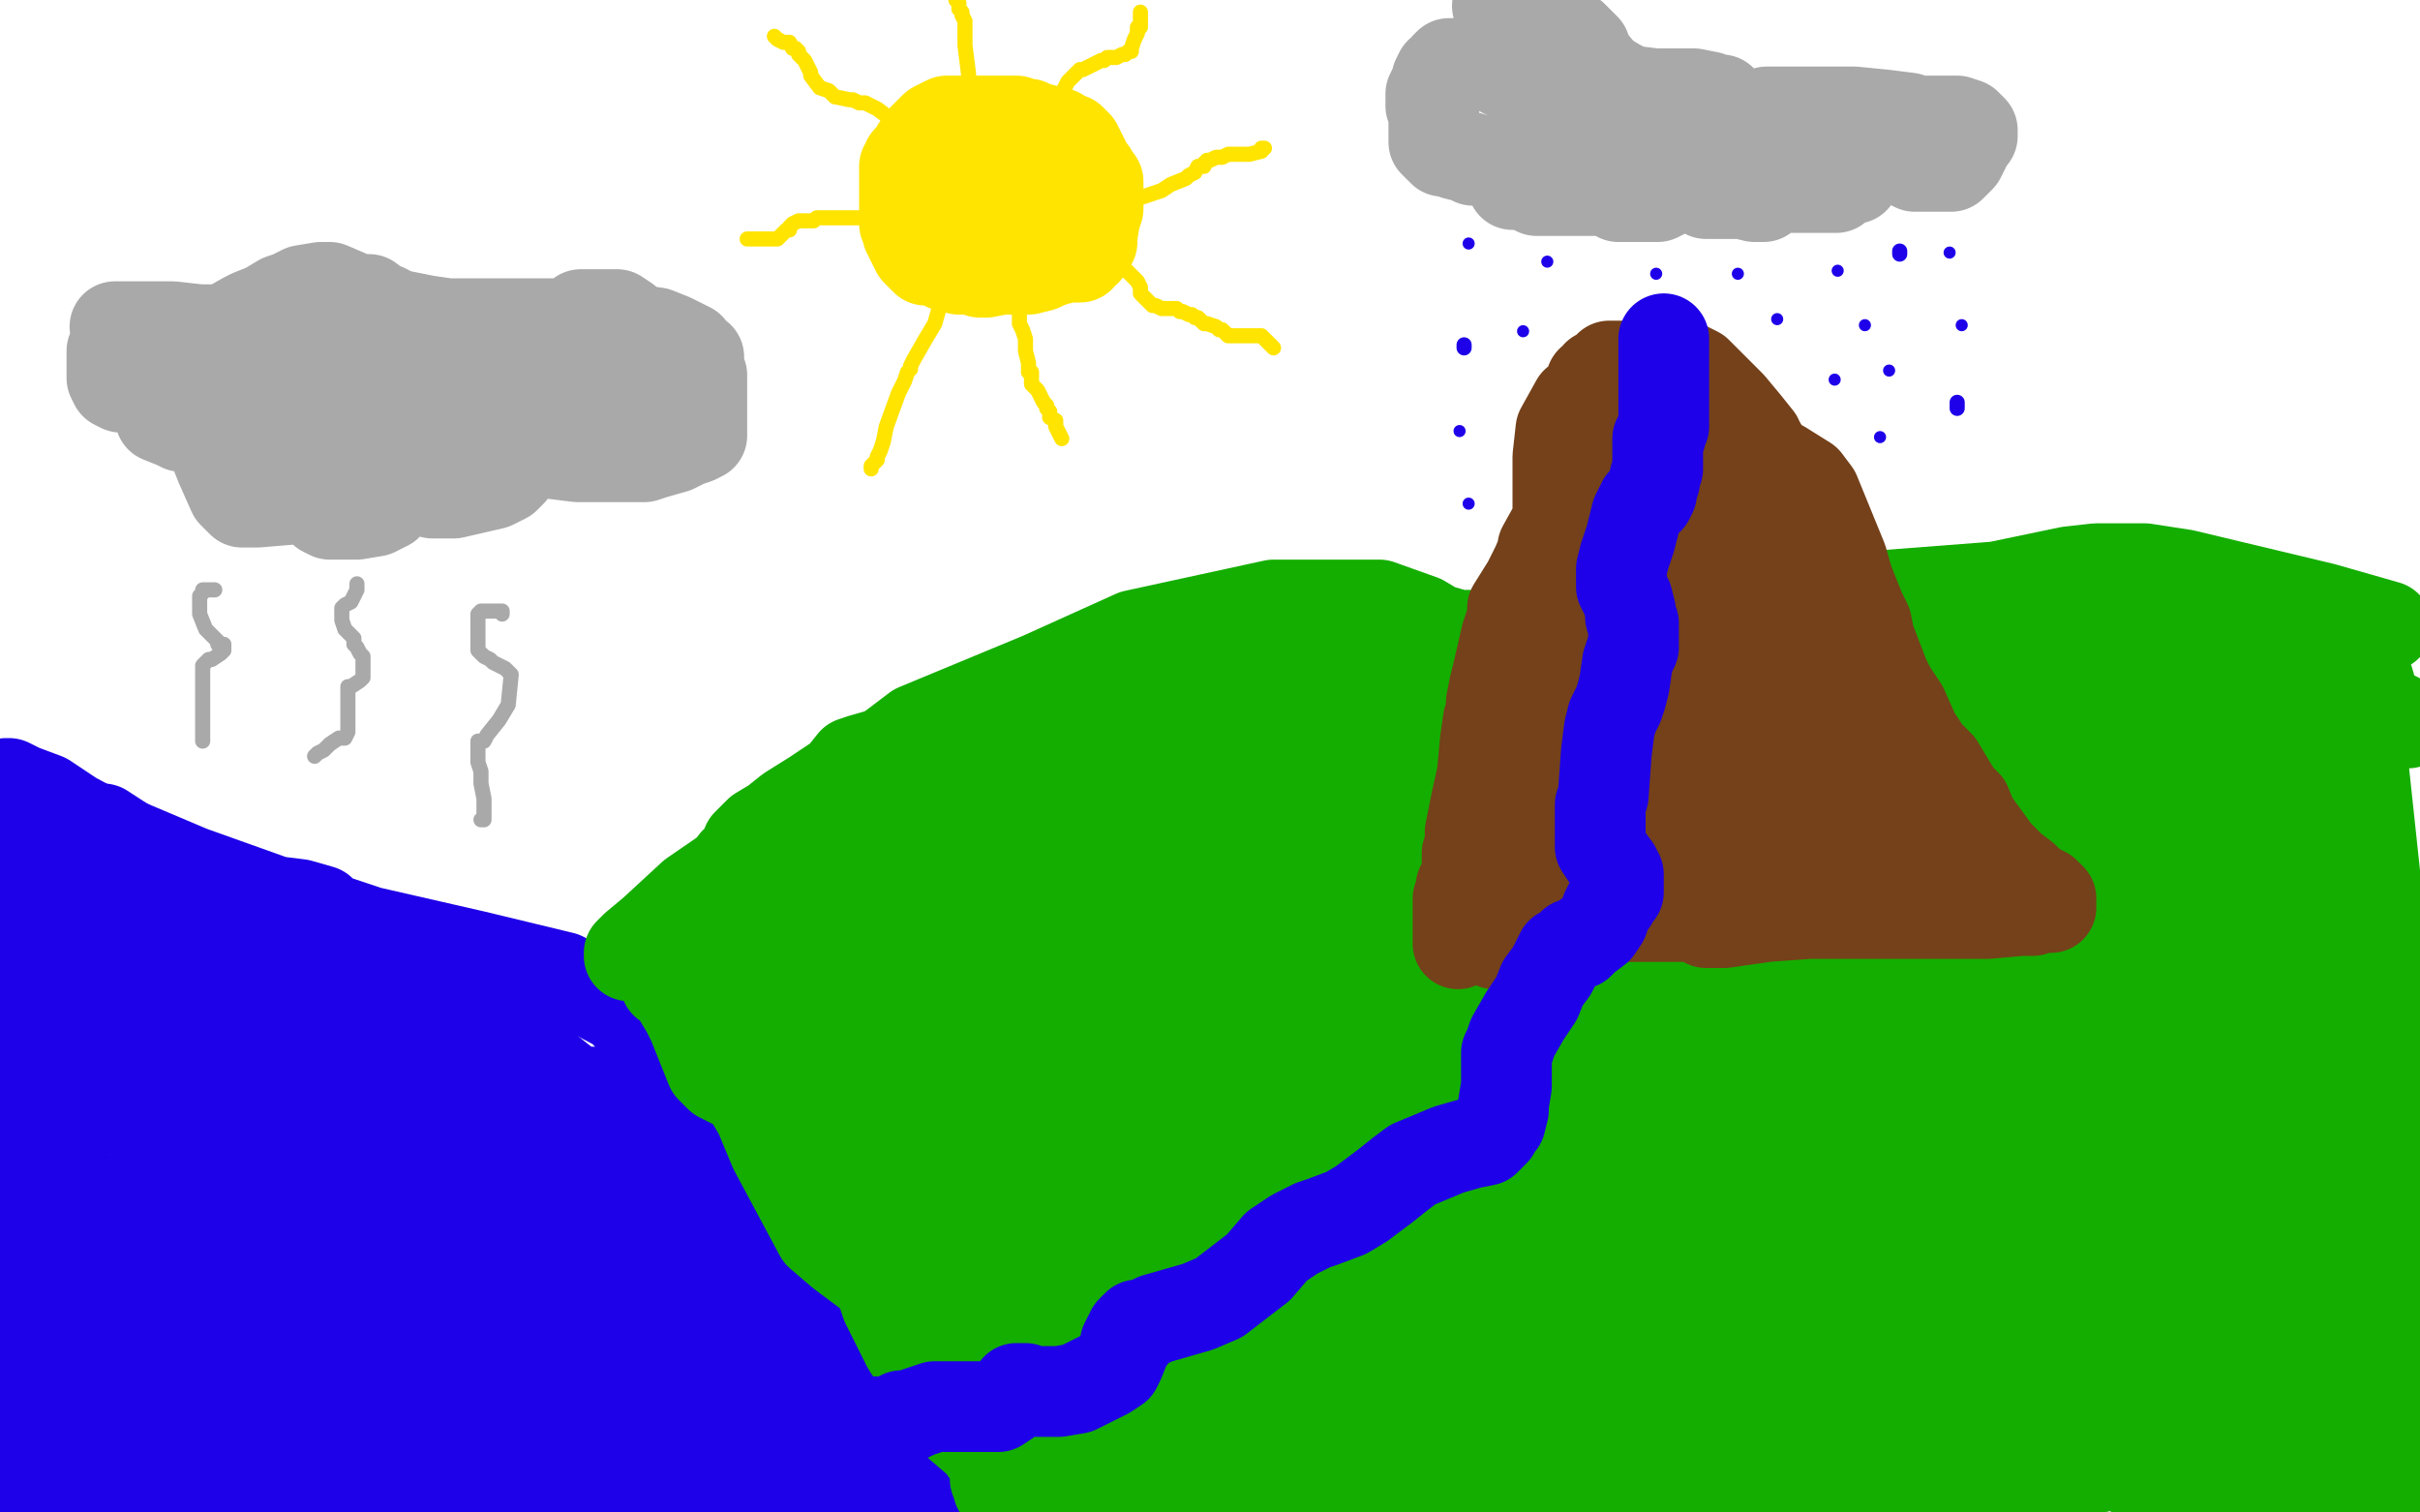 <?xml version="1.0" standalone="no"?>
<!DOCTYPE svg PUBLIC "-//W3C//DTD SVG 1.1//EN"
"http://www.w3.org/Graphics/SVG/1.1/DTD/svg11.dtd">

<svg width="800" height="500" version="1.1" xmlns="http://www.w3.org/2000/svg" xmlns:xlink="http://www.w3.org/1999/xlink" style="stroke-antialiasing: false"><desc>This SVG has been created on https://colorillo.com/</desc><rect x='0' y='0' width='800' height='500' style='fill: rgb(255,255,255); stroke-width:0' /><polyline points="2,259 3,259 3,259 7,261 7,261 15,264 15,264 24,270 24,270 37,277 37,277 63,288 63,288 91,298 91,298 99,299 106,301 107,303 110,304 122,308 157,316 186,323 205,333 232,361 233,361 234,362 239,367 246,374 255,383 261,389 274,414 279,426 283,437 285,443 288,451 293,460 298,467 301,472 305,480 306,482 307,484 308,486 308,487 308,488 308,489 309,490 309,492 310,494 310,496 310,497 311,497" style="fill: none; stroke: #1e00e9; stroke-width: 30; stroke-linejoin: round; stroke-linecap: round; stroke-antialiasing: false; stroke-antialias: 0; opacity: 1.0"/>
<polyline points="208,316 208,315 208,315 210,313 210,313 216,308 216,308 229,296 229,296 245,285 245,285 303,241 303,241 344,224 344,224 375,210 421,200 445,200 456,200 470,205 475,208 482,210 492,210 509,209 532,207 621,197 660,194 684,189 693,188 697,188 709,188 722,190 768,201 789,207" style="fill: none; stroke: #14ae00; stroke-width: 30; stroke-linejoin: round; stroke-linecap: round; stroke-antialiasing: false; stroke-antialias: 0; opacity: 1.0"/>
<polyline points="13,302 12,301 12,301 12,300 12,300 15,298 15,298 22,297 22,297 36,296 36,296 42,300 42,300 45,308 45,308 45,318 42,322 38,324 19,325 12,323 2,304 1,295 1,290 13,283 25,283 33,284 45,304 46,314 46,325 40,327 28,328 3,322 5,291 19,303 21,309 21,312 14,315 7,315 4,314 15,276 26,274 34,274 54,287 61,305 61,320 49,350 42,362 24,371 13,368 5,359 0,344 2,338 11,330 30,321 38,321 55,326 76,343 80,356 68,386 56,396 43,403 16,405 4,404 24,339 35,334 54,331 75,339 78,351 78,371 58,402 43,416 17,422 6,421 16,337 25,337 35,340 48,364 53,388 46,429 37,452 31,460 7,460 16,372 27,366 50,362 85,365 93,374 97,393 94,428 71,465 35,494 25,496 13,493 9,405 22,398 56,395 72,410 79,433 76,447 62,466 14,468 37,470 52,477 10,453 31,452 51,454 66,472 67,483 67,491 5,494 2,487 6,467 14,461 30,456 72,452 93,455 111,469 24,494 22,481 22,467 37,445 61,431 87,420 141,422 159,432 170,446 168,451 151,460 110,472 91,472 64,464 49,453 46,442 53,407 69,395 90,386 129,383 146,383 153,384 158,389 147,397 122,407 113,407 98,402 82,386 80,380 81,374 97,360 106,355 125,354 134,357 137,363 126,379 116,389 106,395 82,389 77,381 73,370 77,343 87,333 106,323 115,323 128,324 144,343 144,354 140,362 124,371 117,371 99,368 90,363 85,358 82,349 82,345 87,339 105,330 112,328 125,330 128,333 128,337 120,350 113,355 106,356 80,351 73,342 65,332 61,324 61,323 62,320 71,318 82,317 98,317 102,319 104,322 104,341 102,349 86,358 77,358 71,358 62,340 61,332 61,328 66,322 81,321 91,321 112,327 125,341 138,369 137,380 130,390 115,406 108,406 99,402 86,386 86,374 97,350 105,344 114,342 155,348 170,360 185,377 192,405 192,427 176,458 154,467 142,468 124,442 118,423 116,413 116,398 119,389 127,384 157,380 169,384 188,399 190,410 190,434 175,462 163,466 150,466 130,453 123,435 120,417 120,411 122,406 145,392 159,390 171,391 192,404 196,414 186,451 177,461 166,467 130,457 116,435 107,422 97,388 96,375 96,365 104,354 115,350 151,348 162,349 173,355 181,380 181,389 179,395 170,402 165,402 143,395 134,378 129,362 127,348 131,344 139,341 155,340 165,341 189,360 196,375 200,387 195,404 186,409 179,410 169,409 164,401 162,393 161,373 163,368 177,361 193,361 206,361 224,378 227,390 227,401 223,435 215,446 200,456 178,453 169,438 157,411 155,403 155,395 163,383 170,381 196,383 205,389 214,398 224,433 224,449 223,460 211,468 200,468 184,446 179,434 179,426 184,417 193,415 202,414 216,416 226,426 239,447 247,477 245,488 220,498 211,481 208,458 208,442 211,425 216,421 226,420 238,421 249,428 266,465 269,478 269,489 238,496 241,486 246,482 253,479 265,482 269,487 273,494 262,498 262,496 264,493 268,492 274,492 277,493 278,494 279,498 246,498 243,494 242,486 242,464 245,457 252,454 269,457 277,467 287,486 292,493 292,496 291,499 287,499 277,498 250,489 243,480 235,462 231,438 231,432 232,425 235,423 242,422 263,424 269,429 272,442 273,464 270,470 252,476 246,476 238,470 227,438 224,427 222,415 220,383 221,376 227,375 230,378 239,385 262,407 269,419 270,426 263,441 251,444 243,443 229,431 224,425 219,420 219,419 221,417 226,415 231,415 242,418 243,426 237,456 231,463 223,471 190,478 175,478 166,478 155,465 151,450 151,439 159,421 166,417 194,414 202,418 210,432 214,464 211,472 201,480 172,490 164,491 155,490 150,488 149,485 149,483 151,479 157,477 180,473 190,475 199,488 199,494 122,491 118,479 122,448 131,438 152,430 165,431 188,449 206,476 207,483 187,495 174,498 156,498 118,495 108,491 102,486 99,483 99,482 115,474 128,472 141,473 142,475 142,477 128,482 116,484 107,486 91,488 87,488 84,488 91,487 95,487 97,487 98,487 94,491 89,493 82,494 73,494 77,493 85,491 92,490 93,490 94,490 92,490 85,490 82,490 81,489 79,475 82,461 93,442" style="fill: none; stroke: #1e00e9; stroke-width: 30; stroke-linejoin: round; stroke-linecap: round; stroke-antialiasing: false; stroke-antialias: 0; opacity: 1.0"/>
<circle cx="93.5" cy="442.5" r="15" style="fill: #1e00e9; stroke-antialiasing: false; stroke-antialias: 0; opacity: 1.0"/>
<polyline points="324,318 324,311 324,311 328,304 328,304 344,286 344,286 373,280 373,280 409,280 409,280 472,300 472,300 489,312 489,312 498,361 497,373 480,386 444,390 428,386 410,366 399,330 408,311 419,297 449,286 470,290 495,306 504,318 506,331 502,350 488,354 448,344 438,335 432,326 430,297 435,270 446,257 487,239 501,238 521,238 561,269 569,289 575,319 571,331 556,340 519,335 501,325 479,312 475,298 473,284 475,284 489,287 497,297 505,313 509,361 501,394 451,421 435,423 410,424 372,420 363,410 358,396 359,375 382,359 407,342 477,325 506,329 558,354 566,364 567,371 546,386 545,385 545,384 545,383 545,381 572,370 585,367 647,365 666,374 676,395 670,417 650,425 629,429 598,430 575,427 564,421 555,396 557,380 596,345 616,328 665,312 738,323 767,340 781,362 780,413 752,427 684,435 655,431 638,418 611,384 608,375 611,365 639,324 675,312 761,309 791,330 788,457 719,471 686,471 670,468 651,443 648,425 656,374 674,342 708,322 785,311 797,406 764,403 706,388 698,382 692,375 689,343 693,329 741,302 767,298 735,373 713,373 703,370 691,347 691,335 692,323 726,280 753,261 781,251 789,326 717,344 702,344 690,339 675,328 675,323 687,305 697,290 723,277 765,269 772,272 773,282 759,301 736,312 700,330 680,338 663,339 651,338 650,335 650,330 677,304 691,285 732,258 746,256 756,258 755,288 735,306 714,325 667,348 650,348 638,346 626,334 624,331 634,311 651,294 678,279 713,270 733,276 740,286 736,309 726,320 700,335 669,336 657,335 641,322 638,316 638,307 658,272 686,258 728,245 758,245 770,247 774,264 757,281 740,296 689,314 669,316 656,316 645,313 643,311 650,283 666,268 700,252 731,242 741,242 746,243 741,259 731,274 695,292 677,296 659,297 628,292 620,282 619,269 637,248 654,236 698,215 711,215 721,218 726,230 725,243 715,258 668,290 639,299 616,300 591,298 585,294 581,287 581,284 582,277 600,267 622,263 636,262 662,266 669,274 671,283 663,298 654,302 616,307 602,307 584,302 561,284 557,281 564,273 572,269 586,265 636,269 653,289 668,316 676,417 666,465 579,493 579,479 598,428 638,405 699,385 715,385 723,390 718,443 698,481 657,449 686,410 728,370 764,345 768,350 768,362 733,431 708,459 673,494 662,499 666,487 690,439 754,362 770,337 778,326 777,331 761,349 716,424 695,452 677,470 663,481 684,464 707,424 750,379 782,345 787,340 788,340 774,353 749,393 732,420 716,441 714,443 726,419 758,387 793,359 799,355 789,386 763,417 723,476 715,489 713,494 712,495 714,487 728,470 781,407 794,390 797,394 792,414 772,443 772,448 766,470 746,495 758,480 783,450 784,471 758,495 773,474 797,469 776,490 792,455 792,478 772,496 769,499 785,494 799,499 788,496 786,496 784,496 787,490 792,474 797,456 797,454 797,453 768,472 757,484 717,490 739,457 761,411 762,408 758,419 737,441 713,474 694,485 731,446 760,411 730,444 714,462 699,473 698,473 702,454 714,423 731,384 757,337 758,334 759,333 739,363 709,399 641,475 628,488 622,493 620,494 632,457 693,332 709,300 719,277 721,276 694,322 670,357 645,397 622,442 619,445 626,426 643,390 688,314 694,306 697,301 678,326 654,359 618,400 608,410 604,413 615,394 655,297 670,268 682,250 685,241 685,240 657,282 630,325 604,358 578,401 576,406 575,407 575,405 580,397 626,333 643,306 649,297 652,293 644,313 590,379 570,412 562,425 559,430 558,430 556,428 550,410 546,401 543,390 538,355 538,343 541,328 545,320 549,310 564,296 579,292 590,291 586,283 583,278 575,268 573,261 576,233 575,233 566,232 561,231 559,231 555,231 554,231 553,231 551,231 550,231 547,231 543,231 542,231 541,231 540,231 539,232 538,232 538,233 536,233 538,233 546,233 571,233 594,231 620,229 631,228 639,227 663,225 674,224 680,223 691,223 695,223 702,224 704,225 705,225 706,226 713,226 725,226 743,226 749,226 756,226 770,227 773,228 776,229 779,231 780,231 783,233 784,233 785,234 789,236 790,236 792,237 794,238 795,239 796,239 795,239 792,239 788,235 785,232 783,225 781,223 781,222 780,222 779,222 773,222 770,222 763,222 761,222 758,222 748,221 744,220 740,219 733,218 732,217 729,217 727,216 725,215 719,214 715,213 709,212 702,210 700,210 695,209 693,209 691,209 690,209 675,217 665,222 648,225 614,232 589,233 554,237 548,239 545,240 543,240 543,241 543,243 547,251 560,251 573,249 614,224 625,218 628,216 631,215 628,217 614,239 583,272 544,293 519,308 516,310 515,310 517,306 532,296 552,277 605,226 633,216 656,222 661,238 662,252 653,283 630,304 606,319 544,334 519,335 508,335 499,323 499,311 506,290 531,277 557,266 609,264 628,275 642,320 636,339 619,354 568,374 529,378 514,378 489,371 483,364 481,347 493,312 501,302 551,285 587,285 613,290 643,338 643,358 630,379 575,418 539,431 519,432 475,420 464,412 457,401 458,394 476,378 507,355 538,350 565,353 588,388 589,422 558,471 534,487 523,494 507,496 499,493 498,483 510,439 521,425 577,400 592,400 600,404 602,439 595,459 568,477 527,498 508,493 510,482 538,438 572,419 592,411 605,412 605,430 568,485 515,487 543,451 596,419 604,417 607,426 600,445 569,474 592,462 623,437 639,426 645,423 646,423 635,440 598,488 605,484 639,447 654,434 661,427 662,427 646,447 608,484 588,497 642,467 675,444 685,438 688,444 683,454 650,490 658,499 678,488 681,488 682,488 682,493 662,499 656,493 640,485 617,483 590,483 546,483 533,481 526,477 530,447 549,419 592,339 619,323 630,317 635,317 623,333 600,361 551,393 525,404 516,405 506,400 505,384 513,331 522,315 539,301 561,295 566,297 568,310 563,334 542,364 511,394 505,397 502,398 501,398 502,396 512,372 556,331 566,325 574,326 574,338 570,358 524,386 512,389 498,390 479,384 472,356 481,313 493,295 505,278 511,265 506,268 476,277 465,278 458,278 452,272 452,269 455,256 464,250 491,246 522,243 528,245 523,277 509,295 478,310 443,324 430,325 422,325 420,324 428,306 440,273 499,234 521,225 534,222 534,224 529,233 476,287 456,302 430,313 403,318 399,318 398,318 402,290 417,270 443,252 450,250 458,249 460,252 458,269 451,289 406,330 381,348 356,355 347,354 341,351 340,341 353,320 366,291 402,256 421,248 439,246 442,248 444,251 444,276 439,291 425,301 396,308 386,308 375,305 359,284 357,279 361,265 369,257 379,250 404,241 413,241 422,242 422,245 419,249 390,286 380,295 369,300 346,296 342,289 340,283 345,273 356,266 383,254 399,252 412,252 418,253 418,264 408,285 374,320 355,327 331,327 326,326 325,323 334,293 348,278 360,267 385,255 396,253 403,257 401,265 391,276 369,309 361,313 356,313 347,301 345,293 345,283 352,269 357,264 369,253 380,252 391,252 402,258 405,262 405,264 405,266" style="fill: none; stroke: #14ae00; stroke-width: 30; stroke-linejoin: round; stroke-linecap: round; stroke-antialiasing: false; stroke-antialias: 0; opacity: 1.0"/>
<polyline points="463,235 460,235 460,235 450,235 450,235 437,234 437,234 422,233 422,233 419,233 419,233 418,233 418,233 418,232 418,232 418,231 422,230 443,227 455,226 465,226 466,226 467,226 468,225 473,225 475,225 470,225 465,225 442,225 431,226 421,227 401,229 397,230 398,231 394,232 388,233 380,233 360,234 348,235 341,235 338,235 347,235 351,236 353,237 349,239 343,240 336,242 330,242 313,245 292,249 285,251 282,252 278,257 269,263 261,268 256,272 251,275 248,278 247,279 247,280 246,286 243,294 239,300 234,305 233,305 233,306 232,306 231,308 231,310 230,314 229,319 229,321 229,322 228,322 228,323 227,323 226,323 224,323 225,323 228,323 232,325 236,325 243,330 247,336 251,344 265,359 270,364 271,366 272,368 274,370 274,374 278,380 295,394 302,402 307,410 316,430 319,436 322,442 328,449 333,452 337,456 337,457 337,461 337,467 338,471 340,478 341,484 341,496 333,499 333,496 332,496 332,494 332,493 331,493 330,492 330,490 329,489 329,487 329,485 329,484 324,477 317,471 300,445 295,435 293,431 292,428 292,426 290,423 278,414 271,408 256,380 251,368 248,363 246,360 238,356 235,353 229,338 227,334 224,329 221,325 220,325 222,325 224,325 231,325 253,325 268,325 286,325 289,325 279,325 267,325 258,325 235,322 229,320 227,313 243,285 255,275 283,264 300,264 310,264 315,282 314,295 289,312 278,314 269,315 251,313 250,301 254,286 274,265 287,258 311,252 331,255 334,264 329,302 312,317 290,331 266,336 255,336 249,333 262,300 273,281 315,253 332,246 340,245 343,254 337,267 319,291 293,313 284,318 279,320 281,310 307,276 323,266 331,263 336,264 329,277 315,295 295,315 288,319 284,320 312,284 334,269 343,264 345,274 336,291 305,320 298,325 293,328 292,329 292,326 298,320 324,298 331,294 335,304 325,316 309,338 289,372 283,378 281,378 281,376 285,357 323,309 335,298 344,293 347,304 344,315 330,338 307,364 302,366 298,359 298,349 299,341 310,325 320,320 328,319 334,322 333,330 324,342 302,366 294,370 288,372 288,370 288,359 296,339 311,332 322,328 336,331 337,343 333,379 323,390 312,395 300,399 298,399 298,398 304,372 319,352 340,335 345,335 349,335 351,369 347,384 341,392 317,402 310,403 307,403 307,392 320,363 354,316 365,304 380,298 397,303 397,325 386,356 365,387 356,393 337,399 335,399 346,387 361,360 377,338 405,322 408,324 392,370 382,389 368,417 355,445 353,449 352,451 360,432 375,410 419,363 430,347 432,351 428,364 413,381 378,426 370,435 367,439 366,440 389,409 415,385 425,375 432,369 432,373 424,386 390,424 380,434 373,442 372,442 392,418 412,401 422,392 431,388 431,392 406,430 387,451 373,466 364,479 363,479 383,463 413,427 442,392 445,391 445,395 420,434 397,456 376,483 374,486 404,460 432,434 436,431 436,432 419,455 395,483 405,477 439,444 445,440 446,440 431,467 413,492 407,495 464,444 479,430 484,427 476,436 462,455 477,448 498,427 505,419 505,421 492,433 455,485 443,491 474,464 490,451 456,494 459,484 475,470 484,462 484,466 465,490 455,497 460,498 471,491 482,484 483,484 484,484 481,489 474,492 468,495 463,498 462,498 460,498 456,499 387,499 385,499 384,499 381,499 380,499 378,499 377,499 371,499 369,499 368,499 367,499 369,499 373,499 380,499 381,499 379,499 371,499 367,499 365,499 362,497 360,495 360,476 362,465 365,454 376,435 380,435 382,435 382,442 380,445 373,450 370,451 368,451 361,451 359,447 358,438 359,408 362,401 365,396 369,392 370,392 364,392 361,392 358,392 356,390 356,389 362,381 364,379 366,379 368,385 368,389 368,395 357,416 347,423 340,425 331,416 330,411 329,402 329,400 329,398 335,398 338,398 341,402 342,419 339,426 334,430 332,429 330,422 327,406 327,400 328,392 341,375 354,369 374,368 383,377 390,384 398,393 398,394 398,395 395,396 394,396 393,395 393,381 396,375 410,367 415,366 418,366 421,370 421,373 421,377 419,379 419,376 421,370 442,359 458,354 469,351 479,350 480,350 480,355 480,360 477,364 476,368 476,367 476,364 485,359 492,358 495,358 498,359 498,361 498,363 494,370 492,372 486,375 483,375 481,375 476,375 475,375 474,375 474,377 474,378 470,379 449,379 437,379 421,379 418,379 418,378 419,378 419,377" style="fill: none; stroke: #14ae00; stroke-width: 30; stroke-linejoin: round; stroke-linecap: round; stroke-antialiasing: false; stroke-antialias: 0; opacity: 1.0"/>
<polyline points="494,312 494,310 494,310 494,305 494,305 494,299 494,299 494,291 494,291 494,278 494,278 496,258 496,258 498,252 498,252 500,249 500,249 504,242 507,239 508,235 508,234 508,232 508,229 508,226 508,218 508,205 509,188 510,181 515,172 519,167 521,163 526,156 526,153 527,151 529,147 529,146 530,145 531,142 532,141 533,136 534,134 536,131 537,127 538,126 538,125 540,123 540,122 542,122 543,121 544,120 549,120 550,119 551,119 552,119 553,119 554,119 557,121 561,123 572,134 577,140 581,145 581,146 582,147 582,148 584,150 586,153 589,154 597,159 600,163 609,185 611,192 615,202 617,206 618,211 623,224 625,228 629,234 633,243 637,249 641,253 647,263 650,266 652,271 660,282 665,287 669,290 672,293 674,294 676,295 676,296 677,296 678,297 678,299 678,300 675,300 672,301 668,301 657,302 644,302 630,302 610,302 598,302 584,303 570,305 567,305 564,305 562,304 559,303 553,303 550,303 547,303 542,303 540,303 538,303 536,303 534,303 526,306 522,308 516,310 512,312 511,312 510,312 509,312 508,312 507,313 506,313 506,314 505,314 504,314 503,314 503,313 503,311 503,309 503,304 503,303 503,301 503,298 503,293 506,280 506,277 507,273 509,259 510,240 513,229 515,183 515,177 515,171 515,166 515,160 515,151 516,142 521,133 523,133 528,137 536,150 539,155 540,165 540,170 540,174 540,179 540,178 540,175 540,172 540,171 545,170 546,170 548,173 549,190 549,196 549,199 544,201 537,201 529,195 527,186 526,174 529,157 534,153 541,149 548,148 552,150 553,156 553,160 553,166 551,170 550,170 549,170 549,168 549,165 549,161 551,157 552,154 554,150 554,149 554,148 554,147 554,146 554,143 554,142 554,141 554,140 553,140 552,139 551,138 550,138 549,136 548,136 547,136 546,135 545,134 544,133 543,132 542,132 542,131 542,130 542,129 541,128 541,127 541,125 540,124 540,123 539,122 539,121 538,121 537,121 535,121 532,121 530,123 528,124 528,125 526,126 526,129 525,132 524,137 524,139 523,140 523,142 522,145 522,149 519,160 519,163 519,165 517,167 516,170 511,180 508,187 505,193 500,201 500,204 498,210 495,223 494,227 493,232 493,233 493,236 492,238 491,245 490,256 488,265 486,275 486,278 486,280 485,282 485,284 485,288 485,292 484,292 484,293 483,293 483,295 482,297 482,299 482,300 482,302 482,307 482,310 482,311 482,312 484,310 486,308 488,306 497,304 512,302 517,301 524,300 547,294 557,292 562,290 570,287 572,287 574,287 576,287 578,287 577,287 571,287 565,287 552,287 533,284 524,279 514,265 515,259 520,253 534,245 547,242 561,241 575,248 578,260 577,278 571,283 559,286 541,287 537,286 531,280 530,255 530,247 538,230 546,227 558,227 573,240 575,251 575,261 569,273 561,274 553,274 543,261 541,252 539,233 541,216 551,191 570,177 576,177 580,180 586,215 586,227 577,238 568,240 560,240 550,239 547,235 545,227 545,194 548,183 566,172 575,170 582,170 589,189 589,211 588,224 570,240 560,243 551,243 541,238 539,229 538,202 538,194 540,188 548,182 555,182 565,182 577,198 579,211 579,224 579,228 576,229 566,229 561,226 558,217 557,199 560,192 573,186 577,186 582,189 586,219 586,231 585,239 578,249 572,251 562,249 561,246 561,238 573,204 578,196 582,193 587,197 589,216 590,237 590,243 590,247 589,252 588,252 588,251 588,247 589,244 590,238 595,231 597,231 599,241 599,249 599,256 596,266 595,269 593,269 591,267 590,263 589,255 589,252 591,250 593,249 595,250 595,252 596,264 596,269 596,274 594,276 593,277 591,277 591,275 592,275 593,274 595,273 598,273 601,273 603,273 608,273 609,273 610,273 612,273 613,274 615,274 616,274 619,274 621,274 624,274 625,274 626,274 627,275 628,275 629,276 630,276 629,276 627,276 625,275 623,272 620,266 617,262 615,258 613,255 614,255 615,255 618,256 620,257 624,265 626,268 629,272 629,273 629,274 630,274 630,275 631,275 632,276 633,277 635,277 637,279 637,280 636,280 636,278 634,276 632,265 631,259 629,255 626,249 626,247 624,245 621,235 620,226 618,221 614,214 614,212 610,208 608,205 607,202 604,193 602,188 601,186 596,183 593,180 586,177 584,176 582,175 577,172 575,169 573,166 571,160 571,159 570,159 569,158 569,157 568,156 568,155 568,153 567,153 566,152 565,151 564,151 563,151" style="fill: none; stroke: #74411a; stroke-width: 30; stroke-linejoin: round; stroke-linecap: round; stroke-antialiasing: false; stroke-antialias: 0; opacity: 1.0"/>
<polyline points="491,21 490,21 490,21 489,21 489,21 488,21 488,21 487,21 487,21 486,21 485,21 483,21 482,21 481,21 480,21 479,21 478,22 478,23 476,24 475,26 475,27 474,29 473,31 473,32 473,33 473,34 473,35 474,36 474,37 474,38 474,40 474,41 474,43 474,46 474,47 475,48 476,49 477,49 477,50 479,50 480,50 481,51 485,52 486,52 487,53 489,53 490,53 491,53 493,53 494,54 495,54 496,54 497,56 500,58 500,61 503,61 506,62 508,63 512,63 513,63 515,63 516,63 517,63 521,63 524,63 526,63 529,63 530,63 532,63 533,63 534,64 535,65 537,65 538,65 544,65 548,65 550,64 553,62 554,62 555,62 558,62 560,62 564,62 566,62 568,62 570,62 573,62 576,62 579,62 584,62 587,62 593,62 596,62 599,62 602,62 603,62 604,62 607,62 607,61 610,58 611,57 612,56 615,54 617,51 619,50 621,49 623,48 624,48 625,48 626,49 628,50 630,52 631,54 633,55 634,55 637,55 639,55 641,55 645,55 646,54 648,52 650,48 650,46 652,45 652,44 652,43 651,42 650,41 647,40 643,40 639,40 637,40 633,40 631,39 623,38 613,37 608,37 601,37 599,37 597,37 588,37 584,37 577,39 576,40 574,40 572,40 571,39 571,38 569,36 569,35 569,33 568,33 567,33 565,32 560,31 556,31 551,31 549,31 547,31 539,30 535,28 530,25 525,19 524,16 521,13 520,12 495,2 496,5 496,10 496,14 496,16 497,18 497,19 497,21 497,23 497,24 499,24 502,25 506,26 507,28 508,29 509,34 509,35 510,36 511,36 513,38 516,38 522,38 523,38 525,38 527,39 528,39 530,39 543,45 548,50 552,54 555,58 557,59 558,60 562,63 564,64 571,64 573,64 576,64 580,65 581,65 582,65 583,65 584,64 590,54 594,52 600,51 608,55 610,57 612,58 613,59" style="fill: none; stroke: #a9a9a9; stroke-width: 30; stroke-linejoin: round; stroke-linecap: round; stroke-antialiasing: false; stroke-antialias: 0; opacity: 1.0"/>
<circle cx="511.5" cy="86.5" r="2" style="fill: #1e00e9; stroke-antialiasing: false; stroke-antialias: 0; opacity: 1.0"/>
<circle cx="547.5" cy="90.5" r="2" style="fill: #1e00e9; stroke-antialiasing: false; stroke-antialias: 0; opacity: 1.0"/>
<circle cx="574.5" cy="90.5" r="2" style="fill: #1e00e9; stroke-antialiasing: false; stroke-antialias: 0; opacity: 1.0"/>
<circle cx="587.5" cy="105.5" r="2" style="fill: #1e00e9; stroke-antialiasing: false; stroke-antialias: 0; opacity: 1.0"/>
<circle cx="607.5" cy="89.5" r="2" style="fill: #1e00e9; stroke-antialiasing: false; stroke-antialias: 0; opacity: 1.0"/>
<circle cx="616.5" cy="107.5" r="2" style="fill: #1e00e9; stroke-antialiasing: false; stroke-antialias: 0; opacity: 1.0"/>
<circle cx="503.5" cy="109.5" r="2" style="fill: #1e00e9; stroke-antialiasing: false; stroke-antialias: 0; opacity: 1.0"/>
<circle cx="485.5" cy="80.5" r="2" style="fill: #1e00e9; stroke-antialiasing: false; stroke-antialias: 0; opacity: 1.0"/>
<polyline points="484,114 484,115 484,115" style="fill: none; stroke: #1e00e9; stroke-width: 5; stroke-linejoin: round; stroke-linecap: round; stroke-antialiasing: false; stroke-antialias: 0; opacity: 1.0"/>
<circle cx="482.5" cy="142.5" r="2" style="fill: #1e00e9; stroke-antialiasing: false; stroke-antialias: 0; opacity: 1.0"/>
<circle cx="485.5" cy="166.5" r="2" style="fill: #1e00e9; stroke-antialiasing: false; stroke-antialias: 0; opacity: 1.0"/>
<circle cx="644.5" cy="83.5" r="2" style="fill: #1e00e9; stroke-antialiasing: false; stroke-antialias: 0; opacity: 1.0"/>
<polyline points="628,83 628,84 628,84" style="fill: none; stroke: #1e00e9; stroke-width: 5; stroke-linejoin: round; stroke-linecap: round; stroke-antialiasing: false; stroke-antialias: 0; opacity: 1.0"/>
<circle cx="648.5" cy="107.5" r="2" style="fill: #1e00e9; stroke-antialiasing: false; stroke-antialias: 0; opacity: 1.0"/>
<polyline points="647,133 647,135 647,135" style="fill: none; stroke: #1e00e9; stroke-width: 5; stroke-linejoin: round; stroke-linecap: round; stroke-antialiasing: false; stroke-antialias: 0; opacity: 1.0"/>
<circle cx="624.5" cy="122.5" r="2" style="fill: #1e00e9; stroke-antialiasing: false; stroke-antialias: 0; opacity: 1.0"/>
<circle cx="606.5" cy="125.5" r="2" style="fill: #1e00e9; stroke-antialiasing: false; stroke-antialias: 0; opacity: 1.0"/>
<circle cx="621.5" cy="144.5" r="2" style="fill: #1e00e9; stroke-antialiasing: false; stroke-antialias: 0; opacity: 1.0"/>
<polyline points="550,112 550,114 550,114 550,115 550,115 550,117 550,117 550,118 550,118 550,119 550,119 550,123 550,123 550,126 550,126 550,133 550,133 550,136 550,137 550,140 550,141 549,143 549,144 548,145 548,147 548,148 548,149 548,151 548,152 548,155 547,158 547,159 546,162 546,163 545,165 544,165 544,166 543,166 543,167 542,168 541,170 539,178 538,181 537,184 536,188 536,189 536,191 536,192 536,194 537,196 538,198 539,202 539,204 540,206 540,208 540,210 540,211 540,212 540,213 540,214 539,216 538,219 537,226 536,230 535,233 534,235 533,237 532,241 531,249 530,263 529,266 529,270 529,274 529,275 529,276 529,280 531,283 534,287 534,289 535,289 535,292 535,293 535,295 534,296 533,298 532,299 531,301 530,304 528,307 524,310 522,312 520,312 518,314 516,315 515,317 513,321 510,325 508,330 504,336 500,343 499,346 498,348 498,353 498,356 498,359 497,365 497,367 496,371 495,372 494,374 491,377 486,378 479,380 467,385 463,388 458,392 450,398 445,401 437,404 434,405 432,406 428,408 422,412 416,419 403,429 396,432 382,436 378,438 376,438 374,440 374,442 373,442 372,444 372,445 370,450 369,452 366,454 356,459 350,460 347,460 342,460 341,460 339,459 337,459 336,459 336,460 334,462 333,463 330,465 326,465 325,465 322,465 318,465 313,465 309,465 303,467 301,468 298,468 298,469 296,470 293,470 290,470 287,470 285,470 284,470 282,470 281,470 280,470 279,470 277,470 276,471 270,475 269,476 266,479 265,479 264,479 263,479 262,480 261,480" style="fill: none; stroke: #1e00e9; stroke-width: 30; stroke-linejoin: round; stroke-linecap: round; stroke-antialiasing: false; stroke-antialias: 0; opacity: 1.0"/>
<polyline points="57,243 56,243 56,243 55,243 55,243 55,242 55,241 56,237 59,235 62,231 63,230 64,229 64,228 65,227 65,226 65,225 62,225 60,223 57,222 55,221 55,220 53,218 53,216 52,211 51,210 51,209 51,207 51,206 51,205 51,204 53,203 54,202 56,200 56,199 57,196 57,194 58,192 58,190 58,189 57,188 55,187 54,187 53,186 53,185 53,184 53,180 56,176 59,172 62,168 63,168" style="fill: none; stroke: #a9a9a9; stroke-width: 5; stroke-linejoin: round; stroke-linecap: round; stroke-antialiasing: false; stroke-antialias: 0; opacity: 1.0"/>
<polyline points="110,258 108,258 108,258 106,258 106,258 105,258 105,258 104,257 104,257 103,255 103,255 102,254 102,254 102,251 102,251 102,250 102,249 102,248 105,246 110,242 112,241 113,241 113,240 113,234 113,230 111,222 109,219 108,213 106,197 106,190 106,185 109,176 110,173 110,172 111,171 112,170 110,169 109,167 107,165 107,164 107,163 112,169 112,170 112,171 113,174 117,187 119,195 124,222 125,229 126,232 127,234 127,235 127,237 127,240 127,243 127,245 127,249 127,252 128,258 130,261 132,262 136,264 140,265 142,266 145,267 146,268 149,269 151,269 153,269 154,269 150,269 133,269 109,264 50,250 8,231" style="fill: none; stroke: #a9a9a9; stroke-width: 5; stroke-linejoin: round; stroke-linecap: round; stroke-antialiasing: false; stroke-antialias: 0; opacity: 1.0"/>
<polyline points="153,272 152,272 152,272 148,272 148,272 147,272 147,272 146,272 146,272 140,270 140,270 132,267 132,267 124,264 124,264 112,259 107,256 96,253 91,252 89,251 87,250 85,250 82,250 78,250 76,250 72,250 71,250 62,249 60,247 56,243 54,242 52,240 45,238 42,237 40,237 39,237 38,237 37,237 35,237 33,237 32,237 31,237 29,237 28,237 26,237 24,237 20,237 19,237 17,237 16,237 15,236 14,235 13,235 13,234 12,234 10,234 8,234 6,234 5,234 7,234 11,234 13,234 16,235 17,236 20,237 21,238 23,238 26,239 28,240 29,240 29,242 30,242 31,244 32,245 32,246 33,246 33,248 34,248 35,249 41,251 46,252 55,255 57,255 60,256 69,257 75,258 81,259 89,263 91,264 94,267 96,268 97,269 100,271 101,272 103,272 108,273 110,273 111,273 107,260 105,253 104,248 107,234 113,227 116,223 123,222 124,222 125,229 125,236 124,241 111,249 103,250 92,251 90,250 89,248 88,236 91,229 95,223 107,217 114,217 118,219 122,232 122,237 120,242 112,244 105,245 94,245 92,242 90,234 89,219 89,213 96,206 103,203 110,202 119,204 120,208 120,212 109,224 98,230 89,233 78,234 73,231 70,216 71,209 76,199 87,177 99,173 109,173 122,193 122,201 110,214 98,219 90,222 74,223 64,221 58,218 55,214 59,209 72,192 79,181 86,176 104,186 108,200 108,205 94,219 85,227 75,233 46,236 36,231 27,217 27,207 34,183 65,148 73,142 87,139 93,143 97,154 97,182 92,190 86,196 56,206 44,207 38,207 35,207" style="fill: none; stroke: #ffffff; stroke-width: 5; stroke-linejoin: round; stroke-linecap: round; stroke-antialiasing: false; stroke-antialias: 0; opacity: 1.0"/>
<polyline points="121,218 113,219 113,219 107,219 107,219 104,218 104,218 102,210 102,210 105,204 105,204 114,199 114,199 119,197 119,197 121,197 124,197 124,200 124,202 111,210 101,211 91,211 83,207 82,204 82,198 85,194 95,189 115,184 120,184 123,187 124,194 122,199 100,205 89,206 80,206 70,201 67,195 67,191 74,161 83,145 114,130 126,128 134,132 141,169 141,181 136,189 101,206 90,209 78,210 62,208 57,205 56,197 63,187 70,169 87,148 101,144 116,146 125,168 125,178 103,193 92,198 80,203 56,206 48,206 45,205 44,195 56,174 74,149 110,122 134,117 159,119 164,135 164,154 145,177 124,187 112,191 87,195 76,195 65,189 65,185 68,173 93,141 102,134 110,133 130,152 135,169 131,189 124,198 113,212 90,222 79,222 73,219 67,204 67,200 67,196 83,187 94,182 114,182 124,188 127,191 126,199 121,202 115,204 106,205 96,202 89,191 91,169 101,138 114,118 119,115 123,115 132,136 134,157 134,179 134,188 132,193 131,196 130,197 127,193 124,186 122,175 120,164 120,172 120,178 120,190 121,224 122,235 122,242 122,244 122,245 122,243 122,239 122,236 122,233 123,233 125,234 127,236 135,240 137,243 139,245 140,247 140,250 141,252 141,254 143,256 144,257 144,258 144,259 145,259 145,261 146,262 147,264 147,266 147,268 148,269 149,270 149,271 150,271 151,271 154,273 155,273 156,273 154,273 151,273 149,273 146,273 144,273 142,273 140,273 138,273 136,272 135,272 132,272 130,272 129,272 126,272 126,271 125,271 121,270 114,268 108,266 102,260 96,253 84,246 69,237 66,236 66,235 65,235 65,236 65,238 65,240 65,241 65,243 65,244 65,245 65,246 65,247 65,248 64,248 62,248 60,248 57,248 53,246 51,244 50,243 49,243 48,241 47,241 47,240 45,240 44,239 43,239 41,238 38,238 36,238 34,238 32,237 32,236 31,236 26,235 23,234 19,233 17,232 16,231 15,231 15,230 14,230 14,229 14,228 19,228 26,228 30,228 33,228 34,228 36,228 37,229 38,230 39,230 40,230 41,230 43,230 46,230 48,230 50,230 51,230 64,230 74,229 84,225 94,220 96,219 98,219" style="fill: none; stroke: #ffffff; stroke-width: 30; stroke-linejoin: round; stroke-linecap: round; stroke-antialiasing: false; stroke-antialias: 0; opacity: 1.0"/>
<polyline points="71,195 70,195 70,195 69,195 69,195 68,195 68,195 67,195 67,196 66,197 66,198 66,199 66,201 66,202 66,203 68,208 69,209 71,211 72,212 72,213 73,213 74,213 74,214 74,215 73,216 70,218 69,218 68,219 67,220 67,222 67,223 67,224 67,228 67,229 67,231 67,232 67,233 67,234 67,235 67,236 67,239 67,241 67,244 67,245" style="fill: none; stroke: #a9a9a9; stroke-width: 5; stroke-linejoin: round; stroke-linecap: round; stroke-antialiasing: false; stroke-antialias: 0; opacity: 1.0"/>
<polyline points="118,193 118,194 118,194 118,195 118,195 117,197 117,197 116,199 116,199 114,200 114,200 113,201 113,201 113,202 113,202 113,204 113,205 114,208 117,211 117,213 118,214 119,216 120,217 120,218 120,219 120,221 120,223 120,224 119,225 116,227 115,227 115,229 115,231 115,235 115,237 115,240 115,242 114,244 112,244 109,246 107,248 105,249 104,250" style="fill: none; stroke: #a9a9a9; stroke-width: 5; stroke-linejoin: round; stroke-linecap: round; stroke-antialiasing: false; stroke-antialias: 0; opacity: 1.0"/>
<polyline points="166,203 166,202 166,202 165,202 165,202 164,202 164,202 163,202 163,202 161,202 160,202 159,202 158,203 158,205 158,209 158,212 158,215 160,217 162,218 163,219 167,221 168,222 169,223 168,233 165,238 161,243 160,245 159,245 158,245 158,246 158,247 158,252 159,255 159,259 160,264 160,266 160,267 160,270 160,271 159,271" style="fill: none; stroke: #a9a9a9; stroke-width: 5; stroke-linejoin: round; stroke-linecap: round; stroke-antialiasing: false; stroke-antialias: 0; opacity: 1.0"/>
<polyline points="38,108 39,108 39,108 40,108 40,108 43,108 43,108 44,108 44,108 49,108 49,108 51,108 51,108 52,108 52,108 55,108 56,108 57,108 66,109 70,109 74,109 81,105 83,104 88,102 93,99 96,98 100,96 106,95 109,95 116,98 119,99 122,99 126,102 127,102 131,104 141,106 148,107 157,107 160,107 164,107 176,107 182,107 185,107 189,107 190,107 192,107 192,104 193,104 196,104 199,104 204,104 207,106 210,109 217,110 222,112 228,115 229,117 231,118 231,122 232,124 232,126 232,134 232,137 232,139 232,143 232,144 230,145 227,146 223,148 216,150 213,151 207,151 191,151 183,150 174,143 173,142 172,141 171,143 171,146 170,149 169,156 167,158 163,160 150,163 146,163 143,163 140,160 140,159 139,159 137,160 134,163 130,165 128,167 126,168 124,169 118,170 115,170 109,170 107,169 106,168 105,165 105,164 104,164 102,164 100,164 97,165 85,166 80,166 77,163 73,154 71,149 70,144 69,142 69,141 67,141 66,141 65,141 60,141 58,140 53,138 52,134 52,128 49,128 45,128 42,128 40,128 38,127 37,125 37,120 37,116 40,114 44,112 47,111 50,111 52,111 53,111 54,111 54,115 54,120 54,127 54,129 55,130 56,132 57,132 62,133 67,133 71,133 78,133 80,133 81,133 82,133 84,134 84,136 83,137 82,140 82,141 82,143 82,144 82,146 83,147 86,148 91,148 95,150 98,150 103,151 106,151 111,151 116,150 118,150 122,149 124,148 126,148 129,147 137,145 144,144 149,143 155,142 156,142 157,142 161,142 164,142 169,141 170,140 172,139 175,136 176,134 177,133 179,132 180,132 180,131 183,131 189,130 197,129 203,129 208,129 213,130 216,130 217,130 220,131 223,132 225,133 226,133 227,133 229,133 230,133 228,133 220,133 215,133 202,133 192,132 180,129 167,125 164,124 161,122 155,120 153,120 150,120 146,123 140,127 135,130 132,131 129,131 126,131 116,130 109,129 105,129 103,128 103,127 102,126 101,125 99,122 96,119 96,117 96,116 95,116 94,116 93,116 95,115 96,115 98,115 102,115 106,115 107,115 108,115" style="fill: none; stroke: #a9a9a9; stroke-width: 30; stroke-linejoin: round; stroke-linecap: round; stroke-antialiasing: false; stroke-antialias: 0; opacity: 1.0"/>
<polyline points="318,40 317,40 317,40 316,40 316,40 315,40 315,40 313,40 313,40 311,41 311,41 309,42 309,42 307,44 307,44 306,45 305,46 304,48 303,49 303,50 303,51 302,51 302,52 301,52 300,53 300,54 299,55 299,56 299,57 299,58 299,61 299,65 299,67 299,68 299,69 299,70 299,71 299,72 299,74 300,74 300,76 300,77 301,79 302,81 303,83 304,84 305,85 306,86 307,86 309,86 311,87 313,88 314,88 317,88 317,89 318,89 321,89 322,89 324,90 325,90 326,90 331,89 335,89 336,89 338,89 339,89 340,89 344,88 346,87 349,86 353,85 354,85 355,85 357,85 357,84 358,83 359,83 359,82 360,81 361,80 361,78 362,72 363,69 363,65 363,63 363,62 363,61 363,60 361,60 361,58 361,57 360,57 360,56 358,52 357,50 356,48 354,46 353,46 350,44 348,44 346,43 342,42 341,42 340,41 338,41 337,41 336,40 331,40 329,40 324,40 322,40 320,41 318,43 316,43 316,45 315,50 314,54 313,60 313,61 313,62 313,65 313,66 313,67 313,69 313,70 315,70 319,71 320,71 326,71 329,71 332,70 334,69 336,68 337,68 340,68 341,68 342,67 343,67 342,67 342,66 341,65 339,65 337,65 334,64 331,64 330,64 329,64 329,63" style="fill: none; stroke: #ffe400; stroke-width: 30; stroke-linejoin: round; stroke-linecap: round; stroke-antialiasing: false; stroke-antialias: 0; opacity: 1.0"/>
<polyline points="311,98 311,99 311,99 311,100 311,100 309,107 309,107 306,112 306,112 302,119 302,119 301,121 301,122 300,123 299,126 297,130 293,141 292,146 291,149 290,151 290,152 288,154 288,155" style="fill: none; stroke: #ffe400; stroke-width: 5; stroke-linejoin: round; stroke-linecap: round; stroke-antialiasing: false; stroke-antialias: 0; opacity: 1.0"/>
<polyline points="335,96 336,96 336,96 336,97 336,97 336,98 336,98 336,100 336,100 337,102 337,102 337,107 337,107 338,109 338,109 339,112 339,114 339,116 340,120 340,122 340,123 341,123 341,127 343,129 345,133 346,134 346,135 347,136 347,137 347,138 349,139 349,140 349,141 350,143 351,145" style="fill: none; stroke: #ffe400; stroke-width: 5; stroke-linejoin: round; stroke-linecap: round; stroke-antialiasing: false; stroke-antialias: 0; opacity: 1.0"/>
<polyline points="358,83 359,83 359,83 360,84 360,84 362,85 362,85 365,85 365,85 372,89 372,89 373,90 373,90 375,92 375,92 376,93 377,95 377,96 377,97 379,99 380,100 381,101 382,101 384,102 385,102 389,102 390,103 391,103 393,104 394,104 395,105 396,105 397,106 398,107 399,107 402,108 403,109 404,109 405,110 406,111 409,111 412,111 415,111 417,111 418,112 420,114 421,115" style="fill: none; stroke: #ffe400; stroke-width: 5; stroke-linejoin: round; stroke-linecap: round; stroke-antialiasing: false; stroke-antialias: 0; opacity: 1.0"/>
<polyline points="350,71 351,71 351,71 354,71 354,71 358,71 358,71 363,70 363,70 370,68 370,68 373,67 373,67 375,66 375,66 384,63 387,61 392,59 393,58 395,57 396,55 397,55 398,55 398,54 399,53 400,53 402,52 403,52 404,52 406,51 409,51 410,51 411,51 413,51 417,50 417,49 418,49" style="fill: none; stroke: #ffe400; stroke-width: 5; stroke-linejoin: round; stroke-linecap: round; stroke-antialiasing: false; stroke-antialias: 0; opacity: 1.0"/>
<polyline points="336,51 335,51 335,51 337,50 337,50 340,45 340,45 345,38 351,31 353,27 357,23 358,23 362,21 364,20 365,20 366,19 368,19 369,19 371,18 372,18 373,17 374,17 374,16 375,13 376,11 376,10 376,9 377,9 377,8 377,6 377,5 377,4" style="fill: none; stroke: #ffe400; stroke-width: 5; stroke-linejoin: round; stroke-linecap: round; stroke-antialiasing: false; stroke-antialias: 0; opacity: 1.0"/>
<polyline points="326,76 326,74 326,74 326,72 326,72 325,70 325,70 324,65 324,65 323,59 323,59 323,47 323,47 322,43 322,43 322,40 322,36 321,34 321,32 320,23 319,15 319,12 319,8 319,7 318,5 318,4 317,3 317,2 317,1 316,0" style="fill: none; stroke: #ffe400; stroke-width: 5; stroke-linejoin: round; stroke-linecap: round; stroke-antialiasing: false; stroke-antialias: 0; opacity: 1.0"/>
<polyline points="319,69 316,69 316,69 310,66 310,66 305,60 305,60 297,45 297,45 294,39 294,39 290,36 290,36 288,35 288,35 286,34 284,34 282,33 281,33 276,32 274,30 271,29 268,25 268,24 266,20 265,19 264,18 264,17 263,16 262,16 261,14 259,14 257,13 256,12" style="fill: none; stroke: #ffe400; stroke-width: 5; stroke-linejoin: round; stroke-linecap: round; stroke-antialiasing: false; stroke-antialias: 0; opacity: 1.0"/>
<polyline points="324,73 314,72 314,72 310,72 310,72 307,72 307,72 303,72 303,72 290,72 290,72 286,72 286,72 283,72 283,72 279,72 279,72 278,72 277,72 275,72 274,72 272,72 270,72 269,73 268,73 267,73 266,73 264,73 262,74 261,75 261,76 260,76 259,77 258,78 257,79 256,79 255,79 254,79 253,79 251,79 249,79 247,79" style="fill: none; stroke: #ffe400; stroke-width: 5; stroke-linejoin: round; stroke-linecap: round; stroke-antialiasing: false; stroke-antialias: 0; opacity: 1.0"/>
</svg>
